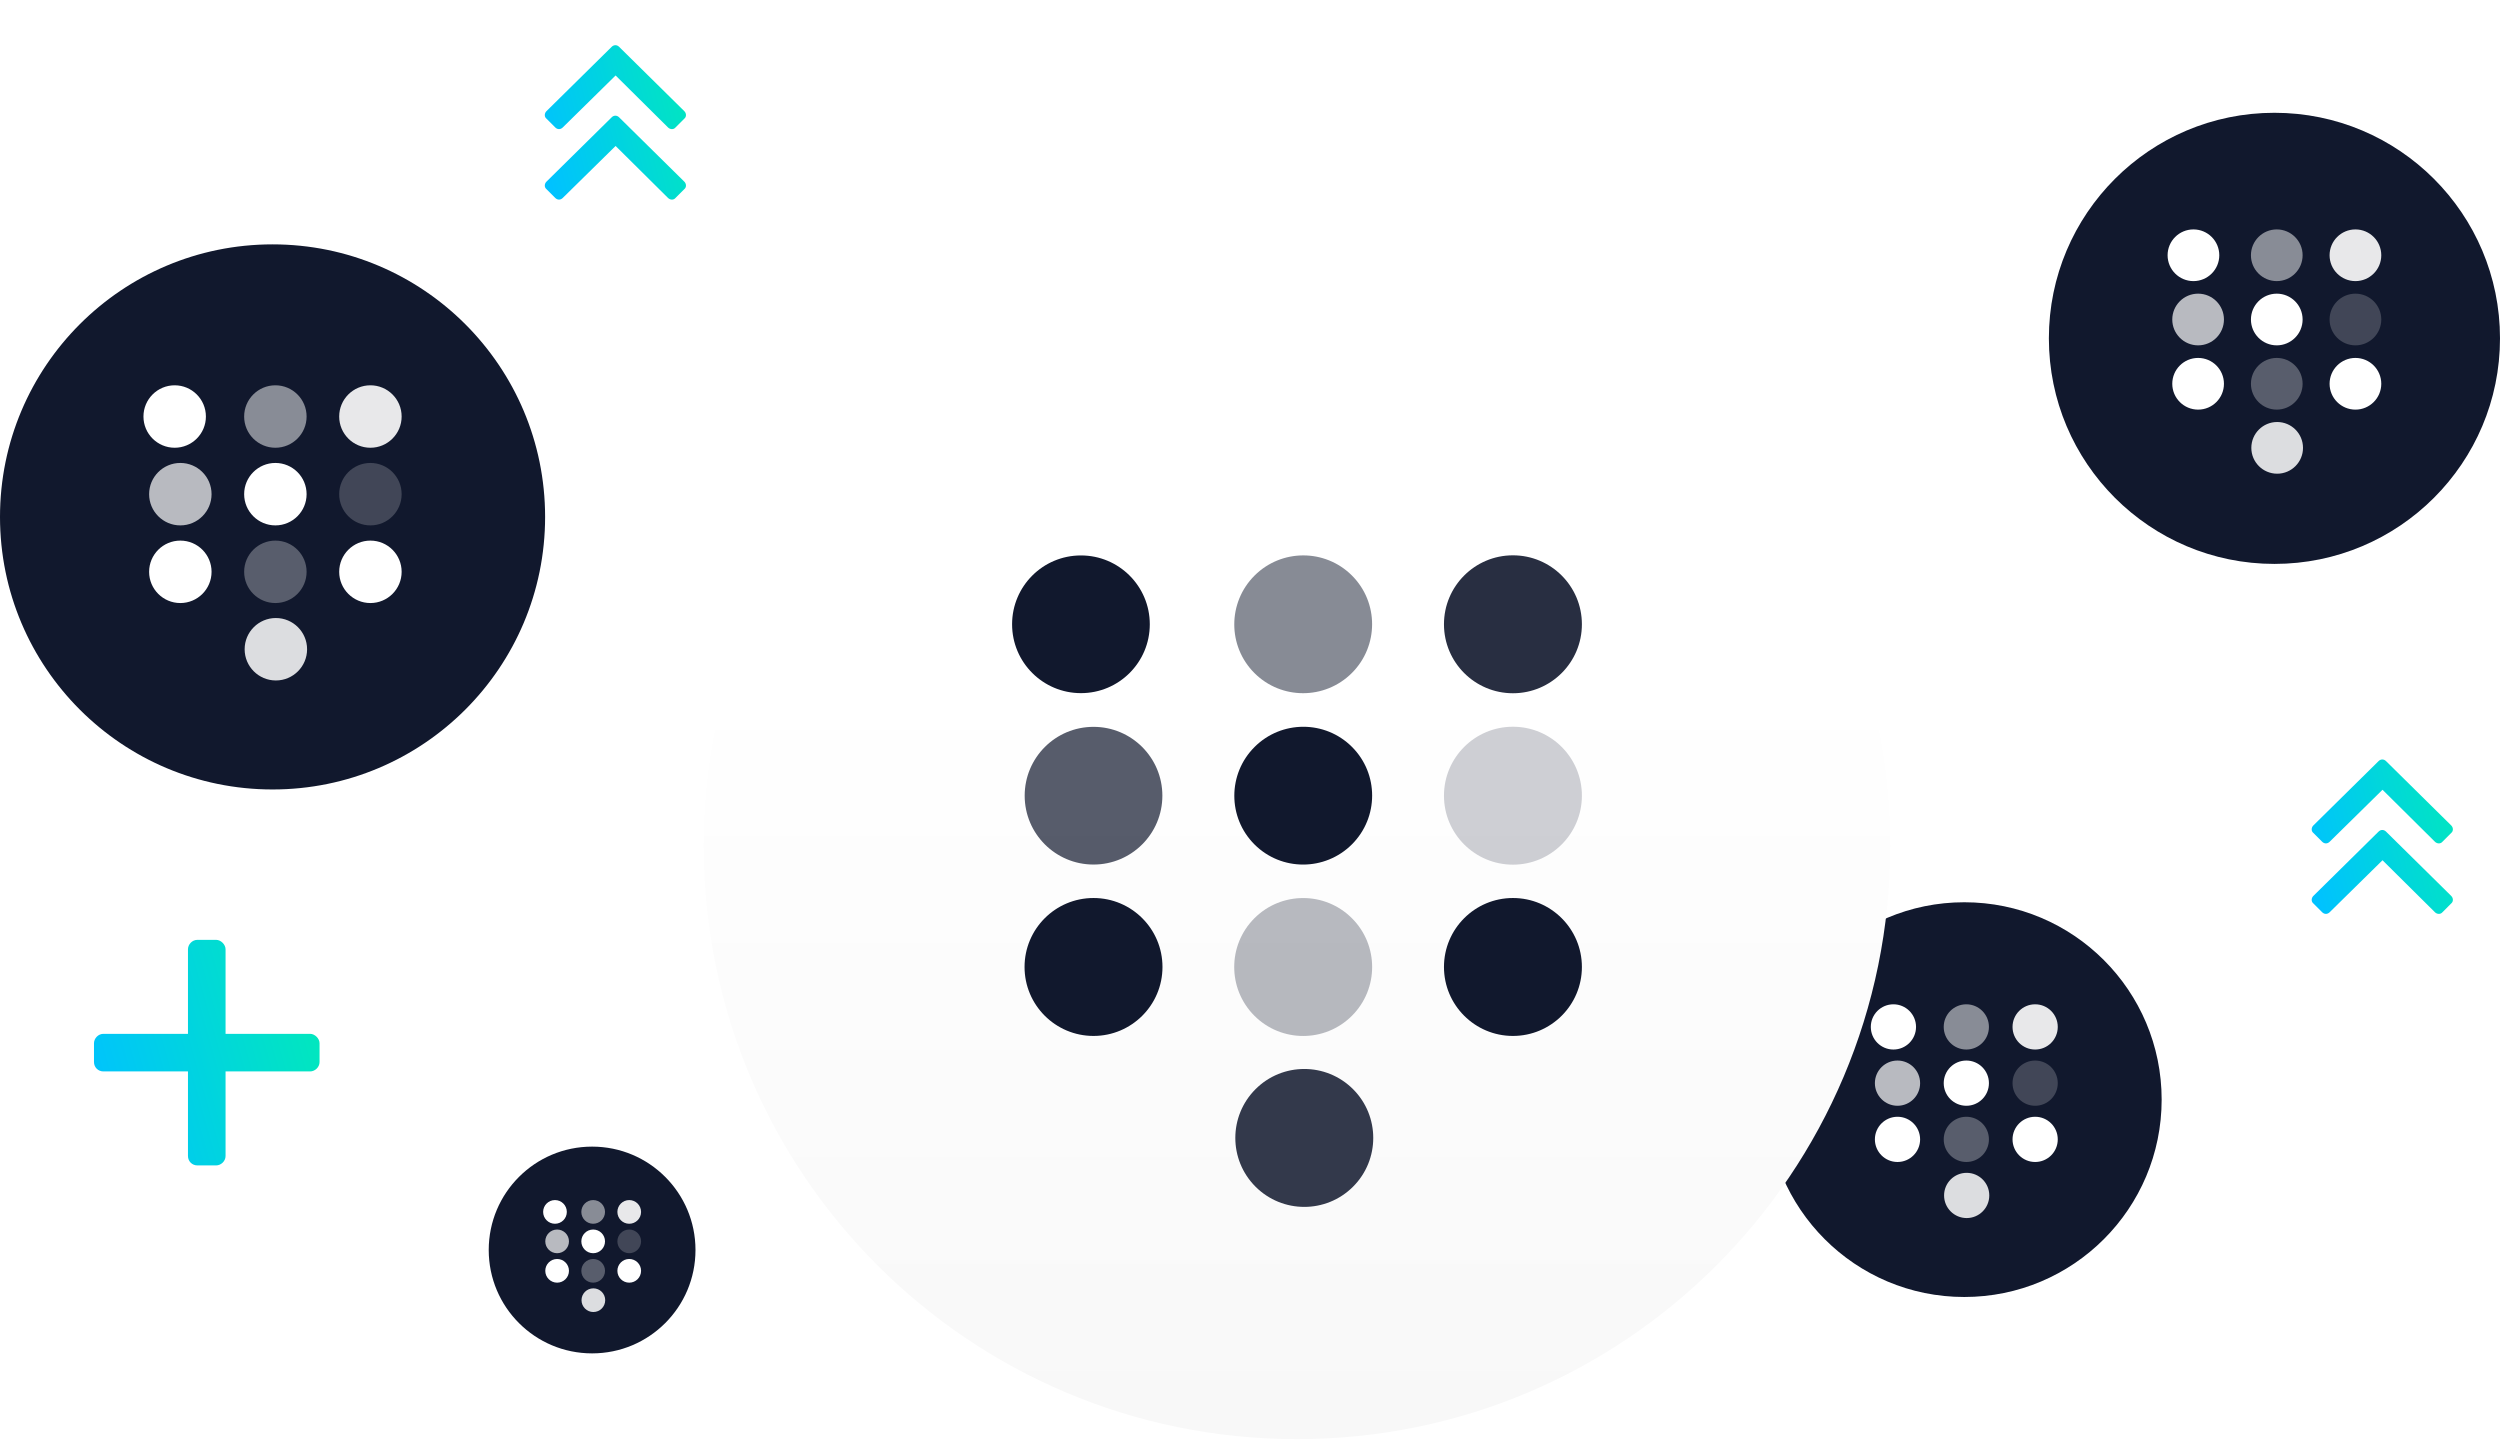 <svg fill="none" height="77" viewBox="0 0 133 77" width="133" xmlns="http://www.w3.org/2000/svg" xmlns:xlink="http://www.w3.org/1999/xlink"><filter id="a" color-interpolation-filters="sRGB" filterUnits="userSpaceOnUse" height="23" width="23" x="93" y="47"><feFlood flood-opacity="0" result="BackgroundImageFix"/><feBlend in="SourceGraphic" in2="BackgroundImageFix" mode="normal" result="shape"/><feGaussianBlur result="effect1_foregroundBlur_305_258" stdDeviation=".5"/></filter><filter id="b" color-interpolation-filters="sRGB" filterUnits="userSpaceOnUse" height="15" width="15" x="24" y="59"><feFlood flood-opacity="0" result="BackgroundImageFix"/><feBlend in="SourceGraphic" in2="BackgroundImageFix" mode="normal" result="shape"/><feGaussianBlur result="effect1_foregroundBlur_305_258" stdDeviation="1"/></filter><linearGradient id="c" gradientUnits="userSpaceOnUse" x1="69" x2="69" y1="75.78" y2="30.641"><stop offset="0" stop-color="#f8f8f8"/><stop offset=".882" stop-color="#fff"/></linearGradient><linearGradient id="d"><stop offset="0" stop-color="#00c2ff"/><stop offset="1" stop-color="#01e8bc"/></linearGradient><linearGradient id="e" gradientUnits="userSpaceOnUse" x1="5" x2="17.684" xlink:href="#d" y1="59.667" y2="56.099"/><linearGradient id="f" gradientUnits="userSpaceOnUse" x1="123" x2="131.588" xlink:href="#d" y1="46.75" y2="44.603"/><linearGradient id="g" gradientUnits="userSpaceOnUse" x1="29" x2="37.588" xlink:href="#d" y1="8.75" y2="6.603"/><g filter="url(#a)"><path d="m104.5 69c5.799 0 10.5-4.701 10.5-10.5s-4.701-10.5-10.5-10.5-10.5 4.701-10.5 10.5 4.701 10.5 10.5 10.5z" fill="#11182d"/><g fill="#fff"><path d="m100.73 55.835c.664 0 1.203-.539 1.203-1.203s-.539-1.203-1.203-1.203c-.665 0-1.203.538-1.203 1.203s.538 1.203 1.203 1.203z"/><path d="m104.609 55.835c.664 0 1.202-.539 1.202-1.203s-.538-1.203-1.202-1.203c-.665 0-1.203.538-1.203 1.203s.538 1.203 1.203 1.203z" opacity=".5"/><path d="m108.27 55.835c.665 0 1.203-.539 1.203-1.203s-.538-1.203-1.203-1.203c-.664 0-1.203.538-1.203 1.203s.539 1.203 1.203 1.203z" opacity=".9"/><path d="m100.947 58.827c.664 0 1.203-.538 1.203-1.203 0-.664-.539-1.203-1.203-1.203s-1.203.538-1.203 1.203c0 .664.539 1.203 1.203 1.203z" opacity=".7"/><path d="m104.609 58.827c.664 0 1.202-.538 1.202-1.203 0-.664-.538-1.203-1.202-1.203-.665 0-1.203.538-1.203 1.203 0 .664.538 1.203 1.203 1.203z"/><path d="m108.27 58.827c.665 0 1.203-.538 1.203-1.203 0-.664-.538-1.203-1.203-1.203-.664 0-1.203.538-1.203 1.203 0 .664.539 1.203 1.203 1.203z" opacity=".2"/><path d="m100.947 61.818c.664 0 1.203-.538 1.203-1.203s-.539-1.203-1.203-1.203-1.203.539-1.203 1.203.539 1.203 1.203 1.203z"/><path d="m104.609 61.818c.664 0 1.202-.538 1.202-1.203s-.538-1.203-1.202-1.203c-.665 0-1.203.539-1.203 1.203s.538 1.203 1.203 1.203z" opacity=".3"/><path d="m104.627 64.801c.665 0 1.203-.538 1.203-1.203 0-.664-.538-1.203-1.203-1.203-.664 0-1.202.538-1.202 1.203 0 .664.538 1.203 1.202 1.203z" opacity=".85"/><path d="m108.27 61.818c.665 0 1.203-.538 1.203-1.203s-.538-1.203-1.203-1.203c-.664 0-1.203.539-1.203 1.203s.539 1.203 1.203 1.203z"/></g></g><path d="m69 76.562c17.431 0 31.562-14.131 31.562-31.562s-14.13-31.562-31.562-31.562-31.562 14.131-31.562 31.562 14.131 31.562 31.562 31.562z" fill="url(#c)"/><g fill="#11182d"><path d="m57.506 36.875c2.023 0 3.663-1.64 3.663-3.663 0-2.023-1.64-3.663-3.663-3.663-2.023 0-3.663 1.64-3.663 3.663 0 2.023 1.64 3.663 3.663 3.663z"/><path d="m71.92 35.803c1.433-1.433 1.435-3.754.004-5.184-1.43-1.43-3.751-1.428-5.184.004-1.433 1.433-1.435 3.754-.004 5.184 1.43 1.43 3.751 1.428 5.184-.004z" opacity=".5"/><path d="m80.488 36.881c2.026 0 3.669-1.643 3.669-3.669s-1.643-3.669-3.669-3.669-3.669 1.643-3.669 3.669 1.643 3.669 3.669 3.669z" opacity=".9"/><path d="m58.175 45.994c2.023 0 3.663-1.64 3.663-3.663 0-2.023-1.64-3.663-3.663-3.663-2.023 0-3.662 1.64-3.662 3.663 0 2.023 1.64 3.663 3.662 3.663z" opacity=".7"/><path d="m71.922 44.92c1.433-1.433 1.435-3.754.004-5.184-1.43-1.43-3.751-1.428-5.184.004s-1.435 3.754-.004 5.184c1.43 1.43 3.751 1.428 5.184-.004z"/><path d="m80.488 46c2.026 0 3.669-1.643 3.669-3.669s-1.643-3.669-3.669-3.669-3.669 1.643-3.669 3.669 1.643 3.669 3.669 3.669z" opacity=".2"/><path d="m58.175 55.112c2.026 0 3.669-1.643 3.669-3.669s-1.643-3.669-3.669-3.669-3.669 1.643-3.669 3.669 1.643 3.669 3.669 3.669z"/><path d="m71.923 54.039c1.433-1.433 1.433-3.756 0-5.188s-3.756-1.433-5.188 0-1.433 3.756 0 5.188c1.433 1.433 3.756 1.433 5.188 0z" opacity=".3"/><path d="m71.982 63.132c1.433-1.433 1.433-3.756 0-5.188s-3.756-1.433-5.188 0c-1.433 1.433-1.433 3.756 0 5.188 1.433 1.433 3.756 1.433 5.188 0z" opacity=".85"/><path d="m80.488 55.112c2.026 0 3.669-1.643 3.669-3.669s-1.643-3.669-3.669-3.669-3.669 1.643-3.669 3.669 1.643 3.669 3.669 3.669z"/></g><path d="m16.5 55h-4.5v-4.5c0-.25-.25-.5-.5-.5h-1c-.281 0-.5.25-.5.5v4.5h-4.5c-.281 0-.5.25-.5.5v1c0 .281.219.5.5.5h4.5v4.5c0 .281.219.5.5.5h1c.25 0 .5-.219.5-.5v-4.5h4.5c.25 0 .5-.219.5-.5v-1c0-.25-.25-.5-.5-.5z" fill="url(#e)"/><path d="m126.938 40.492c-.118-.117-.282-.117-.399 0l-3.469 3.422c-.117.117-.117.305 0 .398l.469.469c.117.117.281.117.399 0l2.812-2.766 2.789 2.766c.117.117.305.117.399 0l.468-.469c.117-.094.117-.281 0-.398zm-.399 3.75-3.469 3.422c-.117.117-.117.305 0 .398l.469.469c.117.117.281.117.399 0l2.812-2.766 2.789 2.766c.117.117.305.117.399 0l.468-.469c.117-.094.117-.281 0-.398l-3.468-3.422c-.118-.117-.282-.117-.399 0z" fill="url(#f)"/><path d="m121 30c6.627 0 12-5.373 12-12s-5.373-12-12-12-12 5.373-12 12 5.373 12 12 12z" fill="#11182d"/><path d="m116.691 14.955c.759 0 1.375-.616 1.375-1.375s-.616-1.375-1.375-1.375-1.375.616-1.375 1.375.616 1.375 1.375 1.375z" fill="#fff"/><path d="m121.124 14.955c.759 0 1.375-.616 1.375-1.375s-.616-1.375-1.375-1.375-1.374.616-1.374 1.375.615 1.375 1.374 1.375z" fill="#fff" opacity=".5"/><path d="m125.309 14.955c.759 0 1.375-.616 1.375-1.375s-.616-1.375-1.375-1.375-1.375.616-1.375 1.375.616 1.375 1.375 1.375z" fill="#fff" opacity=".9"/><path d="m116.94 18.373c.759 0 1.374-.616 1.374-1.375s-.615-1.375-1.374-1.375c-.76 0-1.375.616-1.375 1.375s.615 1.375 1.375 1.375z" fill="#fff" opacity=".7"/><path d="m121.124 18.373c.759 0 1.375-.616 1.375-1.375s-.616-1.375-1.375-1.375-1.374.616-1.374 1.375.615 1.375 1.374 1.375z" fill="#fff"/><path d="m125.309 18.373c.759 0 1.375-.616 1.375-1.375s-.616-1.375-1.375-1.375-1.375.616-1.375 1.375.616 1.375 1.375 1.375z" fill="#fff" opacity=".2"/><path d="m116.94 21.792c.759 0 1.374-.615 1.374-1.375 0-.759-.615-1.375-1.374-1.375-.76 0-1.375.616-1.375 1.375 0 .759.615 1.375 1.375 1.375z" fill="#fff"/><path d="m121.124 21.792c.759 0 1.375-.615 1.375-1.375 0-.759-.616-1.375-1.375-1.375s-1.374.616-1.374 1.375c0 .759.615 1.375 1.374 1.375z" fill="#fff" opacity=".3"/><path d="m121.146 25.201c.759 0 1.374-.615 1.374-1.375 0-.759-.615-1.375-1.374-1.375-.76 0-1.375.615-1.375 1.375 0 .759.615 1.375 1.375 1.375z" fill="#fff" opacity=".85"/><path d="m125.309 21.792c.759 0 1.375-.615 1.375-1.375 0-.759-.616-1.375-1.375-1.375s-1.375.616-1.375 1.375c0 .759.616 1.375 1.375 1.375z" fill="#fff"/><path d="m14.5 42c8.008 0 14.5-6.492 14.5-14.5s-6.492-14.5-14.5-14.5c-8.008 0-14.5 6.492-14.5 14.5s6.492 14.5 14.5 14.5z" fill="#11182d"/><path d="m9.293 23.82c.917 0 1.661-.744 1.661-1.661s-.744-1.661-1.661-1.661-1.661.744-1.661 1.661.744 1.661 1.661 1.661z" fill="#fff"/><path d="m14.65 23.82c.917 0 1.661-.744 1.661-1.661s-.744-1.661-1.661-1.661-1.661.744-1.661 1.661.744 1.661 1.661 1.661z" fill="#fff" opacity=".5"/><path d="m19.706 23.82c.917 0 1.661-.744 1.661-1.661s-.744-1.661-1.661-1.661-1.661.744-1.661 1.661.744 1.661 1.661 1.661z" fill="#fff" opacity=".9"/><path d="m9.594 27.951c.917 0 1.661-.744 1.661-1.661s-.744-1.661-1.661-1.661c-.917 0-1.661.744-1.661 1.661s.744 1.661 1.661 1.661z" fill="#fff" opacity=".7"/><path d="m14.65 27.951c.917 0 1.661-.744 1.661-1.661s-.744-1.661-1.661-1.661-1.661.744-1.661 1.661.744 1.661 1.661 1.661z" fill="#fff"/><path d="m19.706 27.951c.917 0 1.661-.744 1.661-1.661s-.744-1.661-1.661-1.661-1.661.744-1.661 1.661.744 1.661 1.661 1.661z" fill="#fff" opacity=".2"/><path d="m9.594 32.082c.917 0 1.661-.744 1.661-1.661 0-.917-.744-1.661-1.661-1.661-.917 0-1.661.744-1.661 1.661 0 .917.744 1.661 1.661 1.661z" fill="#fff"/><path d="m14.65 32.082c.917 0 1.661-.744 1.661-1.661 0-.917-.744-1.661-1.661-1.661s-1.661.744-1.661 1.661c0 .917.744 1.661 1.661 1.661z" fill="#fff" opacity=".3"/><path d="m14.676 36.201c.917 0 1.661-.744 1.661-1.661s-.744-1.661-1.661-1.661-1.661.744-1.661 1.661.744 1.661 1.661 1.661z" fill="#fff" opacity=".85"/><path d="m19.706 32.082c.917 0 1.661-.744 1.661-1.661 0-.917-.744-1.661-1.661-1.661s-1.661.744-1.661 1.661c0 .917.744 1.661 1.661 1.661z" fill="#fff"/><path d="m32.938 2.492c-.117-.117-.281-.117-.398 0l-3.469 3.422c-.117.117-.117.305 0 .398l.469.469c.117.117.281.117.398 0l2.812-2.766 2.789 2.766c.117.117.305.117.398 0l.469-.469c.117-.094.117-.281 0-.398zm-.398 3.75-3.469 3.422c-.117.117-.117.305 0 .398l.469.469c.117.117.281.117.398 0l2.812-2.766 2.789 2.766c.117.117.305.117.398 0l.469-.469c.117-.094.117-.281 0-.398l-3.469-3.422c-.117-.117-.281-.117-.398 0z" fill="url(#g)"/><g filter="url(#b)"><path d="m31.5 72c3.038 0 5.5-2.462 5.5-5.5s-2.462-5.5-5.5-5.5-5.5 2.462-5.5 5.5 2.462 5.5 5.5 5.5z" fill="#11182d"/><g fill="#fff"><path d="m29.525 65.104c.348 0 .63-.282.63-.63s-.282-.63-.63-.63-.63.282-.63.63.282.63.63.63z"/><path d="m31.557 65.104c.348 0 .63-.282.63-.63s-.282-.63-.63-.63-.63.282-.63.63.282.63.63.63z" opacity=".5"/><path d="m33.475 65.104c.348 0 .63-.282.63-.63s-.282-.63-.63-.63-.63.282-.63.63.282.63.63.63z" opacity=".9"/><path d="m29.639 66.671c.348 0 .63-.282.63-.63s-.282-.63-.63-.63c-.348 0-.63.282-.63.63s.282.63.63.63z" opacity=".7"/><path d="m31.557 66.671c.348 0 .63-.282.63-.63s-.282-.63-.63-.63-.63.282-.63.63.282.63.63.63z"/><path d="m33.475 66.671c.348 0 .63-.282.63-.63s-.282-.63-.63-.63-.63.282-.63.63.282.63.63.63z" opacity=".2"/><path d="m29.639 68.238c.348 0 .63-.282.63-.63s-.282-.63-.63-.63c-.348 0-.63.282-.63.63s.282.63.63.63z"/><path d="m31.557 68.238c.348 0 .63-.282.63-.63s-.282-.63-.63-.63-.63.282-.63.63.282.63.63.63z" opacity=".3"/><path d="m31.567 69.8c.348 0 .63-.282.63-.63s-.282-.63-.63-.63c-.348 0-.63.282-.63.63s.282.63.63.63z" opacity=".85"/><path d="m33.475 68.238c.348 0 .63-.282.63-.63s-.282-.63-.63-.63-.63.282-.63.63.282.63.63.63z"/></g></g></svg>